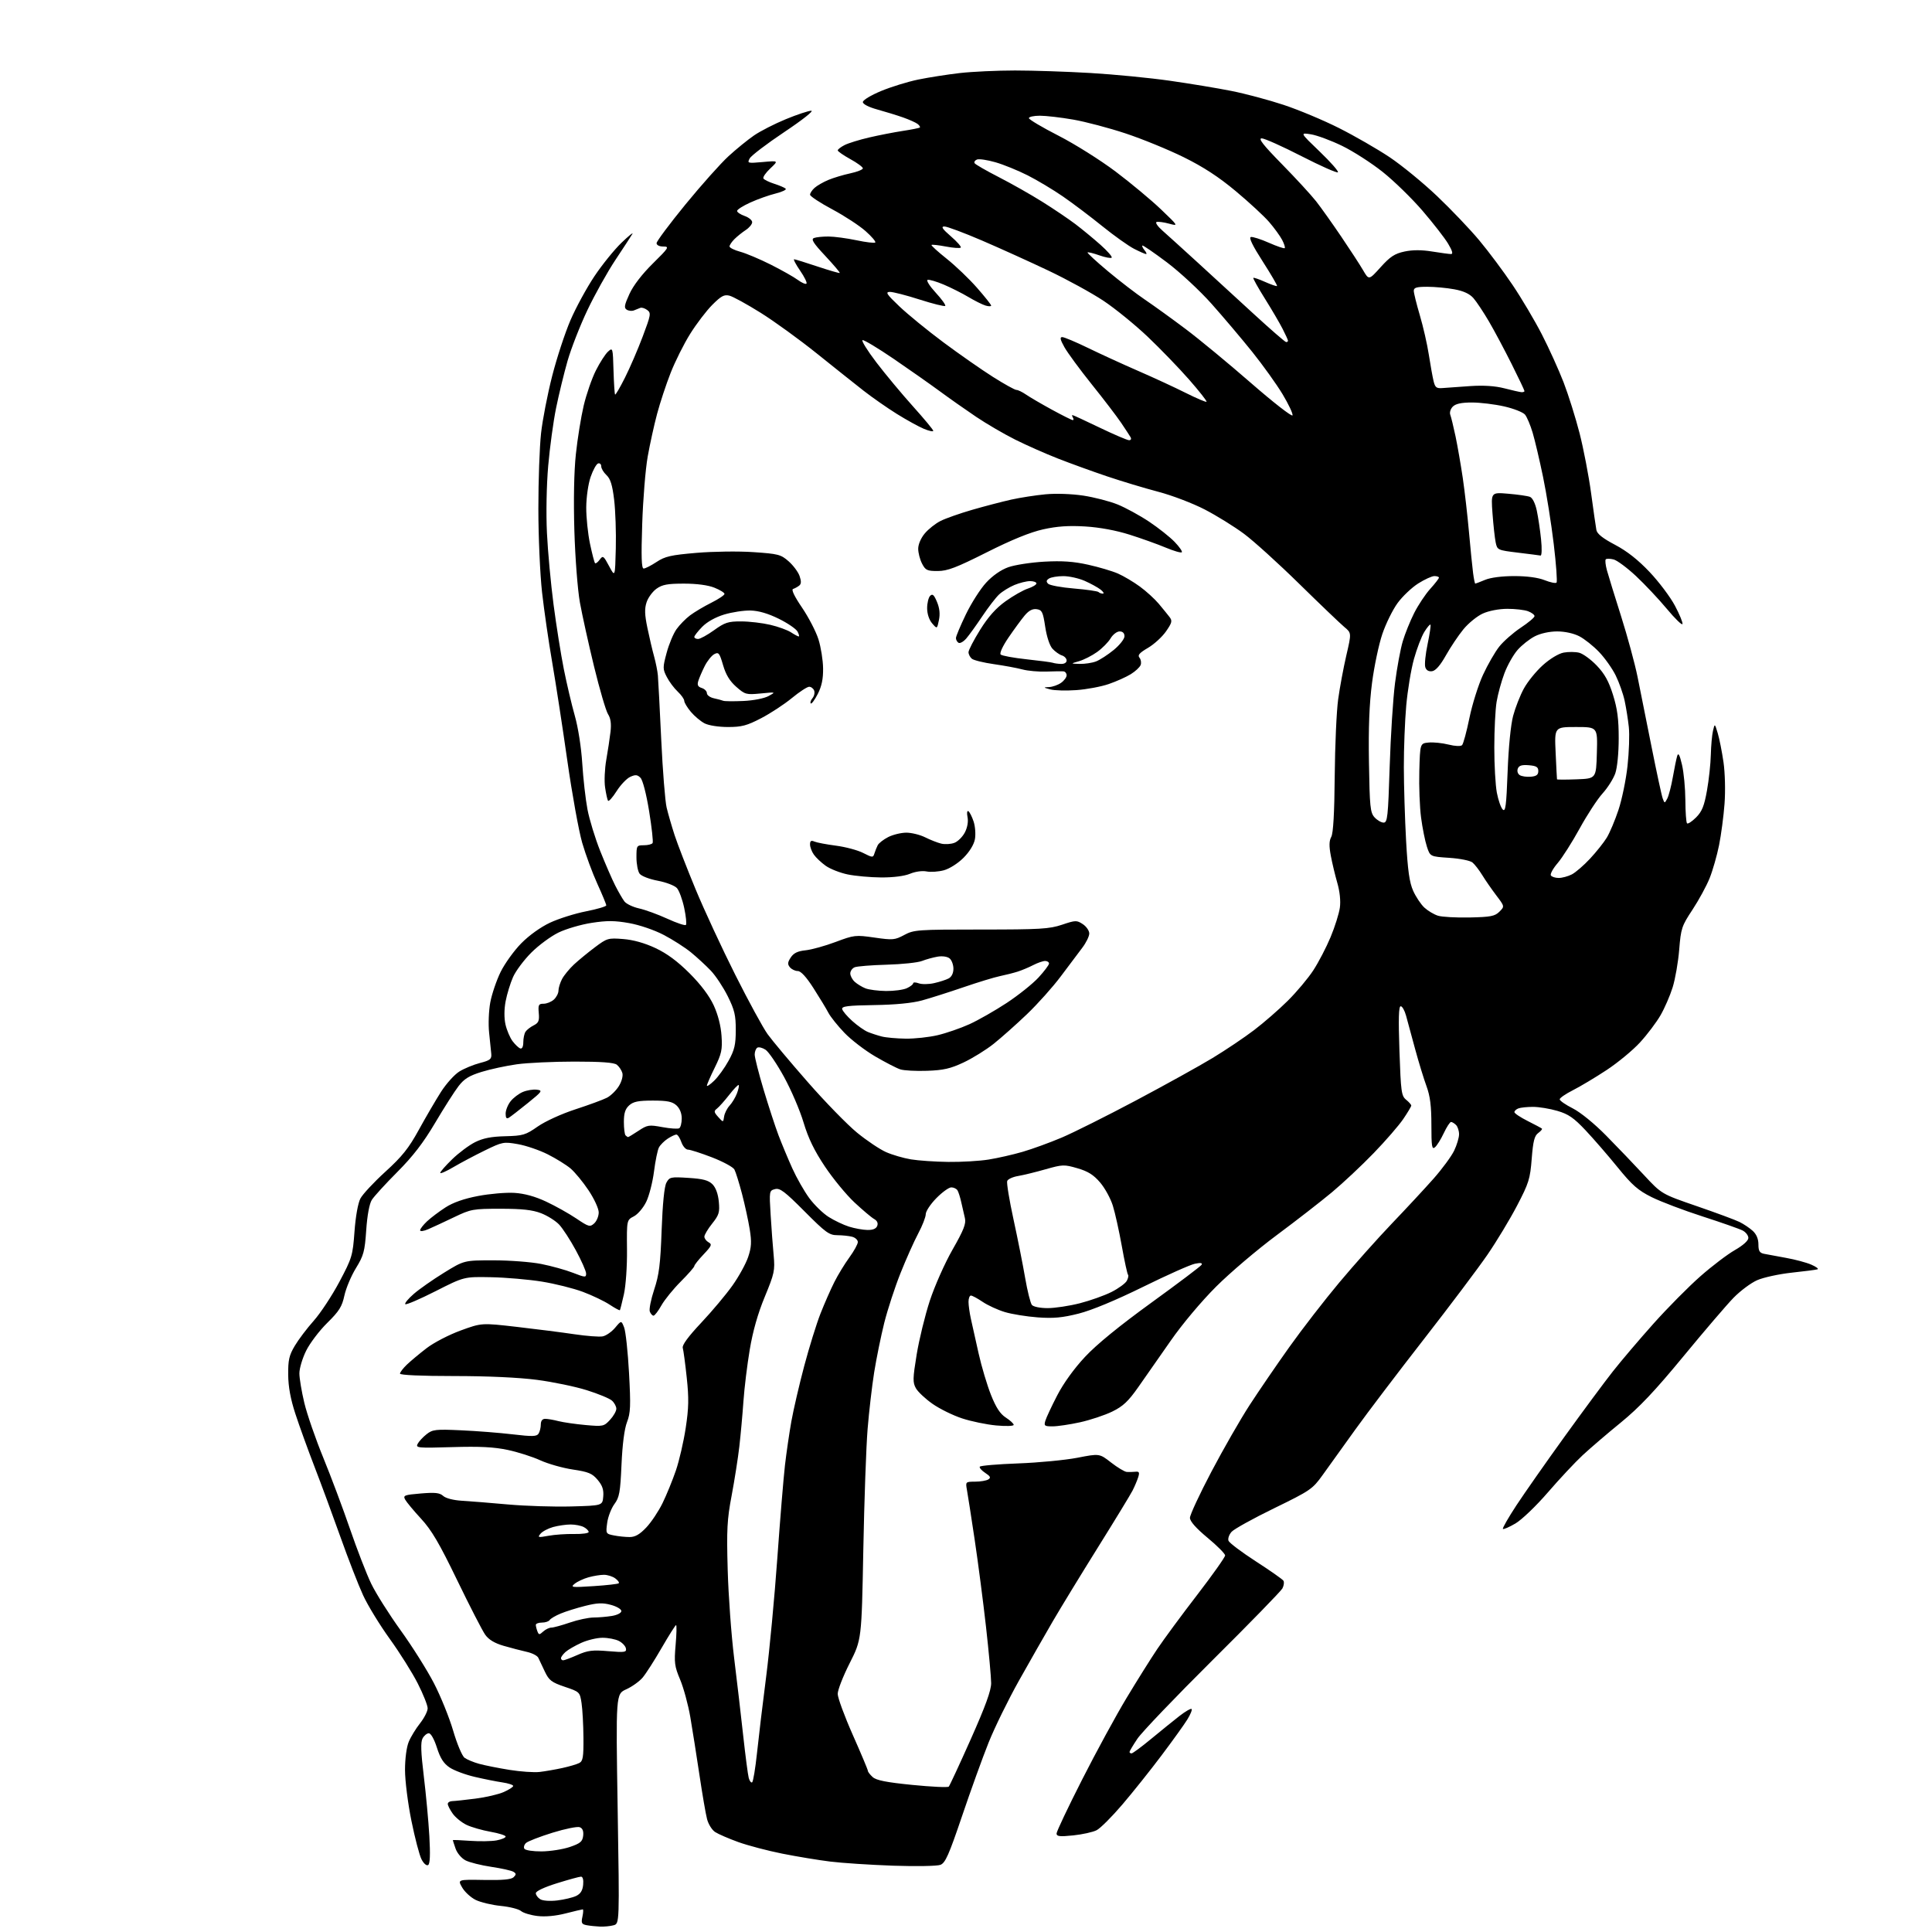 <?xml version="1.0" encoding="UTF-8" standalone="no"?>
<svg 
  version="1.1" 
  xmlns="http://www.w3.org/2000/svg" 
  xmlns:xlink="http://www.w3.org/1999/xlink" 
  xmlns:svg="http://www.w3.org/2000/svg"
  xmlns:rdf="http://www.w3.org/1999/02/22-rdf-syntax-ns#"
  xmlns:cc="http://creativecommons.org/ns#"
  xmlns:dc="http://purl.org/dc/elements/1.1/"
  viewBox="0 0 768 768"
  width="768"
  height="768"
>
<style>svg {background-color: white; }</style>"
<path stroke="none" fill="black" fill-rule="evenodd" d="M238.50,765.85C236.85,765.78 234.46,765.53 233.19,765.29C231.21,764.91 230.97,764.43 231.52,761.92C231.87,760.32 231.93,759.00 231.66,759.00C231.39,759.00 228.33,759.73 224.86,760.61C220.90,761.63 216.74,762.01 213.65,761.64C210.94,761.32 208.00,760.43 207.11,759.66C206.23,758.90 202.61,757.98 199.07,757.63C195.53,757.28 191.05,756.21 189.10,755.25C187.15,754.29 184.73,752.07 183.72,750.31C181.89,747.13 181.89,747.13 192.38,747.31C199.83,747.45 203.25,747.13 204.18,746.21C205.25,745.15 205.24,744.76 204.09,744.06C203.33,743.59 199.37,742.70 195.30,742.10C191.23,741.49 186.62,740.34 185.06,739.53C183.47,738.71 181.73,736.66 181.11,734.88C180.50,733.13 180.00,731.60 180.00,731.48C180.00,731.36 183.11,731.49 186.91,731.76C190.71,732.03 195.44,731.95 197.41,731.58C199.38,731.21 201.00,730.53 201.00,730.06C201.00,729.60 198.30,728.74 195.01,728.16C191.72,727.58 187.43,726.35 185.49,725.43C183.55,724.51 181.07,722.50 179.98,720.97C178.89,719.44 178.00,717.70 178.00,717.10C178.00,716.49 178.79,715.99 179.75,715.97C180.71,715.95 184.88,715.51 189.00,714.98C193.12,714.46 198.19,713.28 200.25,712.36C202.31,711.45 204.00,710.35 204.00,709.94C204.00,709.52 202.09,708.89 199.75,708.54C197.41,708.20 192.45,707.21 188.73,706.34C185.01,705.48 180.51,703.80 178.73,702.61C176.34,701.00 175.03,698.95 173.68,694.72C172.61,691.36 171.28,689.00 170.47,689.00C169.70,689.00 168.58,689.92 167.98,691.04C167.17,692.55 167.30,696.45 168.46,706.01C169.33,713.12 170.32,723.83 170.67,729.82C171.09,737.29 170.94,740.92 170.19,741.38C169.56,741.77 168.44,740.81 167.57,739.13C166.73,737.52 164.92,730.59 163.53,723.72C162.13,716.83 161.00,707.82 161.00,703.59C161.00,699.08 161.61,694.47 162.49,692.38C163.30,690.42 165.33,687.11 166.99,685.02C168.64,682.92 170.00,680.25 170.00,679.08C170.00,677.91 168.24,673.48 166.08,669.23C163.93,664.98 158.92,657.00 154.95,651.50C150.98,646.00 146.20,638.19 144.34,634.14C142.47,630.09 138.45,619.74 135.39,611.14C132.33,602.54 127.66,589.88 125.00,583.00C122.35,576.12 118.93,566.67 117.41,562.00C115.50,556.17 114.61,551.30 114.56,546.50C114.51,540.63 114.93,538.77 117.17,535.00C118.64,532.52 122.04,528.02 124.73,525.00C127.42,521.98 132.00,515.02 134.91,509.55C139.95,500.05 140.22,499.14 140.92,489.55C141.35,483.62 142.31,478.25 143.26,476.44C144.14,474.75 148.60,469.96 153.18,465.79C159.88,459.69 162.48,456.43 166.50,449.10C169.25,444.09 173.21,437.32 175.29,434.05C177.38,430.78 180.67,427.13 182.60,425.94C184.54,424.74 188.23,423.22 190.81,422.55C194.87,421.50 195.47,421.01 195.29,418.92C195.18,417.59 194.79,413.80 194.43,410.50C194.07,407.20 194.28,401.80 194.89,398.50C195.50,395.20 197.35,389.75 198.99,386.39C200.64,383.04 204.33,377.91 207.19,375.00C210.30,371.83 214.91,368.53 218.65,366.78C222.09,365.17 228.53,363.14 232.95,362.27C237.38,361.40 241.00,360.33 241.00,359.90C241.00,359.46 239.41,355.62 237.47,351.36C235.52,347.09 232.81,339.76 231.44,335.05C230.08,330.35 227.41,315.64 225.52,302.36C223.63,289.09 220.93,271.54 219.52,263.36C218.10,255.19 216.29,242.65 215.48,235.50C214.68,228.35 214.01,213.37 214.01,202.21C214.00,191.05 214.49,177.55 215.08,172.21C215.67,166.87 217.66,156.63 219.50,149.46C221.33,142.28 224.61,132.31 226.77,127.29C228.93,122.28 233.21,114.42 236.27,109.84C239.34,105.25 244.19,99.25 247.05,96.50C249.92,93.75 251.86,92.17 251.38,93.00C250.90,93.83 247.87,98.45 244.66,103.29C241.45,108.12 236.43,117.12 233.50,123.29C230.57,129.45 227.02,138.55 225.60,143.50C224.19,148.45 222.14,156.85 221.06,162.16C219.97,167.48 218.56,177.83 217.92,185.16C217.25,192.90 217.04,204.11 217.42,211.87C217.77,219.22 218.96,232.05 220.05,240.37C221.14,248.69 222.98,260.23 224.13,266.00C225.28,271.77 227.24,280.10 228.49,284.50C229.82,289.16 231.06,297.10 231.46,303.50C231.84,309.55 232.77,317.77 233.53,321.76C234.29,325.75 236.56,333.18 238.58,338.26C240.61,343.34 243.29,349.52 244.55,352.00C245.81,354.48 247.45,357.31 248.20,358.31C248.94,359.30 251.57,360.56 254.03,361.11C256.49,361.65 261.54,363.50 265.26,365.20C268.98,366.91 272.31,368.02 272.65,367.68C273.00,367.33 272.70,364.30 271.99,360.95C271.28,357.59 269.97,354.03 269.10,353.04C268.21,352.04 264.83,350.74 261.50,350.11C258.13,349.48 254.95,348.25 254.25,347.30C253.56,346.38 253.00,343.45 253.00,340.81C253.00,336.15 253.09,336.00 255.94,336.00C257.56,336.00 259.12,335.61 259.42,335.13C259.72,334.65 259.09,328.95 258.04,322.47C256.91,315.53 255.49,310.06 254.59,309.17C253.36,307.93 252.59,307.87 250.53,308.81C249.12,309.45 246.67,312.02 245.08,314.54C243.49,317.05 241.96,318.74 241.69,318.30C241.42,317.86 240.89,315.48 240.53,313.00C240.16,310.52 240.38,305.57 241.01,302.00C241.64,298.43 242.40,293.42 242.69,290.89C243.06,287.69 242.76,285.54 241.70,283.89C240.86,282.57 238.37,274.07 236.16,265.00C233.95,255.93 231.42,244.45 230.52,239.50C229.62,234.48 228.65,221.87 228.32,211.00C227.96,198.79 228.18,187.39 228.92,180.50C229.56,174.45 230.96,165.79 232.02,161.27C233.09,156.74 235.27,150.44 236.87,147.27C238.47,144.09 240.64,140.72 241.70,139.77C243.58,138.07 243.62,138.24 243.88,147.26C244.03,152.33 244.31,156.65 244.51,156.84C244.71,157.04 246.47,154.04 248.41,150.17C250.36,146.31 253.54,138.95 255.47,133.82C258.74,125.16 258.87,124.41 257.27,123.23C256.33,122.53 255.09,122.15 254.53,122.38C253.96,122.62 252.82,123.07 252.00,123.39C251.18,123.72 249.88,123.58 249.12,123.10C248.00,122.38 248.19,121.27 250.21,116.86C251.74,113.50 255.23,108.97 259.51,104.75C265.88,98.47 266.17,98.00 263.68,98.00C262.10,98.00 261.00,97.45 261.00,96.66C261.00,95.92 266.17,88.99 272.49,81.26C278.82,73.53 286.52,64.90 289.61,62.08C292.70,59.25 297.26,55.54 299.74,53.84C302.22,52.13 307.91,49.22 312.38,47.38C316.84,45.54 321.40,44.03 322.49,44.02C323.63,44.01 318.99,47.67 311.79,52.48C304.80,57.15 298.61,61.87 298.02,62.97C296.98,64.90 297.17,64.95 303.22,64.41C309.50,63.84 309.50,63.84 306.21,66.95C304.39,68.65 303.16,70.46 303.47,70.95C303.78,71.45 305.71,72.39 307.76,73.05C309.82,73.70 311.87,74.58 312.31,74.99C312.76,75.40 310.96,76.27 308.31,76.93C305.67,77.58 301.14,79.19 298.25,80.51C295.36,81.82 293.00,83.32 293.00,83.85C293.00,84.37 294.35,85.27 296.00,85.85C297.65,86.43 299.00,87.54 299.00,88.33C299.00,89.12 297.84,90.53 296.43,91.45C295.02,92.38 293.00,94.00 291.93,95.07C290.87,96.13 290.00,97.43 290.00,97.96C290.00,98.49 291.90,99.43 294.21,100.06C296.53,100.68 302.01,102.99 306.39,105.19C310.77,107.40 315.61,110.13 317.16,111.28C318.71,112.42 320.25,113.08 320.58,112.75C320.92,112.41 319.78,110.08 318.05,107.57C316.32,105.06 315.26,103.03 315.70,103.06C316.14,103.09 320.32,104.39 325.00,105.95C329.68,107.51 333.64,108.66 333.81,108.50C333.98,108.34 331.39,105.29 328.05,101.71C323.29,96.63 322.32,95.09 323.57,94.61C324.45,94.27 327.04,94.01 329.33,94.02C331.62,94.03 336.62,94.70 340.43,95.50C344.24,96.31 347.62,96.71 347.93,96.39C348.24,96.06 346.52,94.03 344.09,91.88C341.67,89.72 335.71,85.82 330.85,83.22C325.99,80.63 322.02,78.01 322.01,77.40C322.00,76.80 322.80,75.58 323.79,74.69C324.77,73.80 327.24,72.38 329.27,71.53C331.31,70.68 335.23,69.50 337.99,68.91C340.74,68.32 343.00,67.42 343.00,66.92C343.00,66.41 340.76,64.76 338.01,63.25C335.27,61.74 333.02,60.17 333.01,59.78C333.01,59.38 334.24,58.43 335.75,57.66C337.26,56.90 341.65,55.54 345.50,54.65C349.35,53.75 355.37,52.58 358.88,52.04C362.39,51.51 365.44,50.89 365.66,50.68C365.87,50.46 365.47,49.83 364.77,49.28C364.07,48.73 361.48,47.57 359.00,46.69C356.52,45.82 351.91,44.40 348.75,43.53C345.30,42.58 343.00,41.39 343.00,40.57C343.00,39.80 346.21,37.85 350.25,36.18C354.24,34.52 360.89,32.47 365.04,31.62C369.19,30.77 376.61,29.61 381.54,29.04C386.47,28.48 396.35,28.02 403.50,28.02C410.65,28.02 424.15,28.47 433.50,29.02C442.85,29.57 457.02,30.95 465.00,32.09C472.98,33.23 484.00,35.05 489.50,36.15C495.00,37.24 504.34,39.73 510.26,41.69C516.19,43.65 526.09,47.79 532.26,50.90C538.44,54.01 547.48,59.21 552.35,62.46C557.21,65.71 565.72,72.68 571.25,77.94C576.79,83.20 584.33,91.11 588.02,95.53C591.71,99.94 597.67,107.92 601.26,113.26C604.86,118.60 610.10,127.45 612.92,132.94C615.74,138.43 619.62,147.00 621.55,151.98C623.47,156.97 626.34,166.10 627.92,172.27C629.49,178.45 631.55,189.12 632.48,196.00C633.41,202.88 634.36,209.49 634.59,210.70C634.88,212.22 637.16,214.02 641.99,216.56C646.72,219.05 651.14,222.52 655.73,227.37C659.45,231.30 664.00,237.34 665.82,240.79C667.65,244.23 669.00,247.51 668.81,248.07C668.62,248.63 665.82,245.90 662.58,242.01C659.34,238.12 653.82,232.26 650.32,228.98C646.82,225.71 642.82,222.74 641.43,222.39C640.04,222.04 638.64,222.02 638.32,222.34C638.00,222.67 638.21,224.63 638.78,226.71C639.35,228.80 641.89,237.03 644.42,245.00C646.94,252.97 649.88,263.77 650.94,269.00C652.00,274.23 654.52,286.79 656.53,296.93C658.55,307.06 660.53,316.27 660.95,317.39C661.70,319.41 661.71,319.41 662.77,317.44C663.35,316.34 664.34,312.53 664.97,308.97C665.59,305.41 666.38,301.60 666.71,300.50C667.16,299.05 667.68,300.00 668.62,304.00C669.33,307.02 669.93,313.36 669.96,318.08C669.98,322.80 670.28,326.95 670.62,327.29C670.96,327.63 672.58,326.58 674.21,324.95C676.58,322.57 677.44,320.44 678.55,314.24C679.31,309.98 680.00,303.57 680.08,300.00C680.17,296.43 680.55,292.15 680.94,290.50C681.64,287.50 681.64,287.50 682.84,291.50C683.50,293.70 684.52,298.88 685.12,303.00C685.73,307.26 685.91,314.38 685.53,319.50C685.16,324.45 684.18,331.88 683.35,336.00C682.52,340.12 680.83,346.02 679.60,349.10C678.36,352.18 675.30,357.80 672.80,361.60C668.51,368.09 668.19,369.03 667.51,377.50C667.11,382.45 665.93,389.20 664.90,392.50C663.87,395.80 661.70,400.79 660.08,403.59C658.46,406.40 654.81,411.24 651.96,414.35C649.11,417.47 643.12,422.42 638.64,425.37C634.16,428.32 628.14,431.92 625.25,433.38C622.36,434.84 620.00,436.47 620.00,437.00C620.00,437.53 622.35,439.16 625.22,440.61C628.26,442.15 633.81,446.67 638.47,451.41C642.89,455.89 649.65,462.95 653.50,467.10C660.50,474.64 660.50,474.64 674.50,479.46C682.20,482.11 689.85,484.94 691.50,485.76C693.15,486.57 695.51,488.16 696.75,489.29C698.21,490.63 699.00,492.50 699.00,494.66C699.00,497.28 699.46,498.05 701.25,498.41C702.49,498.66 706.42,499.39 710.00,500.03C713.58,500.67 718.08,501.87 720.00,502.71C721.92,503.54 723.05,504.38 722.50,504.57C721.95,504.76 717.34,505.36 712.26,505.90C707.18,506.45 700.98,507.80 698.49,508.90C696.00,510.00 691.78,513.15 689.10,515.90C686.43,518.64 677.45,529.13 669.16,539.20C657.81,552.97 651.65,559.48 644.29,565.49C638.90,569.88 632.08,575.73 629.11,578.49C626.15,581.24 619.94,587.88 615.32,593.23C610.66,598.64 604.92,604.13 602.42,605.60C599.94,607.05 597.69,608.03 597.43,607.77C597.17,607.50 599.59,603.29 602.80,598.39C606.02,593.50 614.61,581.23 621.90,571.13C629.19,561.02 637.85,549.32 641.16,545.13C644.46,540.93 651.74,532.38 657.33,526.12C662.92,519.87 671.29,511.42 675.92,507.35C680.54,503.28 686.73,498.58 689.67,496.91C692.93,495.04 695.00,493.17 695.00,492.10C695.00,491.13 693.99,489.81 692.75,489.16C691.51,488.51 684.34,485.99 676.81,483.56C669.29,481.14 660.18,477.68 656.58,475.89C651.16,473.19 648.83,471.16 643.07,464.07C639.24,459.35 633.50,452.73 630.31,449.34C625.60,444.34 623.48,442.88 619.07,441.59C616.08,440.71 611.73,440.00 609.40,440.00C607.07,440.00 604.45,440.27 603.58,440.61C602.71,440.94 602.00,441.61 602.00,442.09C602.00,442.57 604.36,444.15 607.25,445.60C610.14,447.05 612.69,448.42 612.93,448.63C613.16,448.85 612.50,449.64 611.46,450.40C609.96,451.50 609.43,453.62 608.88,460.60C608.26,468.62 607.74,470.30 603.05,479.27C600.22,484.70 594.91,493.49 591.25,498.82C587.59,504.14 576.25,519.21 566.05,532.30C555.85,545.39 543.55,561.59 538.73,568.30C533.91,575.01 528.07,583.14 525.76,586.36C521.74,591.96 520.90,592.53 506.48,599.56C498.18,603.60 490.58,607.81 489.58,608.91C488.58,610.02 488.03,611.62 488.35,612.48C488.68,613.33 493.57,617.01 499.22,620.67C504.88,624.32 509.81,627.78 510.18,628.35C510.55,628.92 510.37,630.30 509.78,631.42C509.18,632.53 496.67,645.38 481.97,659.97C467.28,674.56 453.85,688.61 452.13,691.18C450.41,693.75 449.00,696.12 449.00,696.43C449.00,696.74 449.37,697.00 449.81,697.00C450.26,697.00 453.76,694.41 457.58,691.25C461.41,688.09 466.47,683.99 468.83,682.15C471.20,680.31 473.38,679.05 473.68,679.35C473.98,679.65 473.22,681.53 471.98,683.53C470.75,685.53 466.13,691.96 461.71,697.83C457.30,703.70 450.30,712.47 446.16,717.32C442.02,722.17 437.42,726.77 435.94,727.53C434.47,728.29 430.28,729.22 426.63,729.60C421.23,730.15 420.00,730.01 420.00,728.84C420.00,728.06 424.56,718.43 430.14,707.46C435.71,696.48 443.66,681.88 447.81,675.00C451.95,668.12 457.45,659.35 460.04,655.50C462.62,651.65 469.74,641.99 475.87,634.03C481.99,626.07 487.00,619.00 487.00,618.31C487.00,617.63 483.86,614.47 480.02,611.29C475.44,607.48 473.04,604.77 473.02,603.37C473.01,602.20 476.86,593.93 481.57,584.99C486.28,576.04 493.09,564.18 496.70,558.61C500.31,553.05 507.42,542.65 512.51,535.50C517.60,528.35 526.55,516.78 532.40,509.80C538.25,502.81 547.68,492.24 553.36,486.30C559.05,480.36 566.48,472.35 569.88,468.51C573.28,464.66 576.94,459.68 578.03,457.44C579.11,455.20 580.00,452.25 580.00,450.88C580.00,449.52 579.46,447.86 578.80,447.20C578.14,446.54 577.24,446.00 576.81,446.00C576.37,446.00 575.07,448.00 573.92,450.45C572.77,452.90 571.19,455.43 570.41,456.07C569.21,457.07 569.00,455.74 569.00,447.16C569.00,439.65 568.50,435.72 567.06,431.79C565.99,428.88 563.95,422.23 562.53,417.00C561.10,411.77 559.48,405.81 558.93,403.75C558.37,401.69 557.42,400.00 556.80,400.00C556.00,400.00 555.86,405.00 556.30,417.75C556.86,434.02 557.08,435.64 558.95,437.16C560.08,438.07 561.00,439.12 561.00,439.48C561.00,439.84 559.57,442.25 557.82,444.82C556.08,447.39 550.79,453.49 546.07,458.37C541.36,463.25 533.90,470.24 529.50,473.92C525.10,477.59 515.20,485.28 507.50,491.00C499.80,496.72 488.97,505.92 483.43,511.45C477.60,517.27 470.02,526.29 465.43,532.88C461.07,539.13 455.25,547.46 452.50,551.38C448.49,557.09 446.43,559.02 442.11,561.13C439.15,562.57 433.40,564.48 429.33,565.38C425.27,566.27 420.35,567.00 418.40,567.00C415.20,567.00 414.93,566.79 415.55,564.75C415.92,563.51 418.04,558.99 420.25,554.71C422.73,549.90 426.96,544.03 431.30,539.39C435.90,534.45 444.99,527.04 457.64,517.87C468.26,510.18 477.26,503.39 477.63,502.79C478.10,502.03 477.29,501.89 475.02,502.35C473.21,502.71 463.92,506.85 454.38,511.55C443.46,516.92 433.97,520.86 428.77,522.18C422.30,523.81 418.79,524.14 412.51,523.68C408.10,523.35 402.20,522.40 399.40,521.55C396.59,520.70 392.63,518.88 390.60,517.50C388.57,516.13 386.48,515.00 385.96,515.00C385.43,515.00 385.00,516.12 385.00,517.49C385.00,518.85 385.42,521.89 385.94,524.24C386.46,526.58 387.84,532.77 389.01,538.00C390.18,543.23 392.40,550.65 393.93,554.50C395.93,559.53 397.59,562.06 399.82,563.50C401.53,564.60 402.94,565.90 402.96,566.39C402.98,566.90 399.94,567.00 396.00,566.64C392.15,566.28 386.05,565.02 382.44,563.83C378.84,562.65 373.56,560.06 370.72,558.07C367.88,556.09 364.90,553.29 364.09,551.86C362.80,549.55 362.83,548.01 364.39,538.45C365.36,532.51 367.71,522.89 369.61,517.08C371.54,511.21 375.56,502.15 378.65,496.74C383.10,488.95 384.09,486.42 383.57,484.24C383.21,482.73 382.56,479.89 382.12,477.92C381.69,475.96 381.01,473.82 380.61,473.17C380.21,472.53 379.10,472.00 378.15,472.00C377.20,472.00 374.52,473.93 372.21,476.29C369.89,478.65 368.00,481.51 368.00,482.65C368.00,483.79 366.65,487.25 365.00,490.34C363.35,493.44 360.18,500.53 357.96,506.11C355.73,511.69 352.83,520.58 351.50,525.87C350.18,531.17 348.38,540.00 347.50,545.50C346.63,551.00 345.45,561.12 344.89,568.00C344.32,574.88 343.55,596.54 343.18,616.14C342.50,651.78 342.50,651.78 337.75,661.16C335.14,666.32 333.00,671.80 333.00,673.34C333.00,674.88 335.70,682.22 339.00,689.66C342.30,697.10 345.00,703.53 345.00,703.94C345.00,704.35 345.86,705.47 346.91,706.42C348.33,707.71 352.38,708.51 362.65,709.53C370.26,710.29 376.78,710.60 377.15,710.21C377.51,709.82 381.46,701.32 385.91,691.33C391.75,678.21 394.00,672.02 394.00,669.07C394.00,666.82 393.08,656.77 391.96,646.74C390.83,636.71 388.80,621.08 387.44,612.00C386.08,602.92 384.70,594.04 384.37,592.25C383.79,589.04 383.83,589.00 387.64,588.98C389.76,588.98 392.12,588.58 392.88,588.09C393.97,587.41 393.70,586.85 391.64,585.50C390.20,584.55 389.23,583.44 389.48,583.03C389.74,582.61 396.60,582.03 404.72,581.73C412.85,581.43 423.45,580.41 428.28,579.48C437.05,577.77 437.05,577.77 441.69,581.39C444.24,583.37 447.04,585.05 447.91,585.12C448.79,585.18 450.33,585.14 451.34,585.04C452.83,584.88 453.05,585.29 452.47,587.17C452.07,588.45 451.06,590.85 450.22,592.50C449.38,594.15 443.21,604.27 436.51,615.00C429.81,625.73 421.71,639.00 418.50,644.50C415.30,650.00 409.22,660.65 405.01,668.16C400.80,675.67 395.39,686.70 393.00,692.66C390.61,698.62 385.85,711.80 382.42,721.95C377.20,737.36 375.79,740.54 373.84,741.30C372.54,741.81 364.12,741.95 355.00,741.64C345.93,741.32 334.68,740.58 330.00,740.00C325.32,739.42 316.77,738.01 311.00,736.86C305.23,735.71 297.36,733.64 293.51,732.26C289.67,730.87 285.51,729.07 284.27,728.26C283.03,727.45 281.59,725.14 281.07,723.14C280.54,721.14 279.18,713.20 278.03,705.50C276.88,697.80 275.25,687.48 274.41,682.57C273.57,677.67 271.75,670.98 270.38,667.71C268.14,662.40 267.95,660.95 268.57,653.89C268.95,649.55 269.03,646.00 268.75,646.00C268.48,646.00 265.91,650.06 263.04,655.02C260.18,659.98 256.78,665.30 255.48,666.84C254.19,668.38 251.25,670.48 248.96,671.52C244.80,673.39 244.80,673.39 245.53,719.05C246.27,764.70 246.27,764.70 243.88,765.33C242.57,765.69 240.15,765.92 238.50,765.85zM221.50,755.46C224.25,755.13 227.62,754.33 229.00,753.68C230.77,752.83 231.59,751.54 231.81,749.24C232.01,747.26 231.67,746.00 230.96,746.00C230.32,746.00 226.01,747.18 221.40,748.62C216.38,750.18 213.00,751.77 213.00,752.57C213.00,753.30 213.79,754.38 214.75,754.97C215.76,755.60 218.60,755.80 221.50,755.46zM215.31,735.96C218.71,735.93 223.75,735.14 226.50,734.21C230.70,732.77 231.55,732.06 231.82,729.74C232.03,727.88 231.59,726.78 230.45,726.34C229.53,725.99 224.66,726.97 219.63,728.53C214.61,730.09 209.88,731.92 209.13,732.59C208.38,733.26 208.07,734.30 208.44,734.90C208.82,735.52 211.85,735.98 215.31,735.96zM298.98,708.51C299.40,708.25 300.27,702.97 300.93,696.77C301.58,690.57 303.21,676.95 304.56,666.50C305.90,656.05 307.89,634.90 308.99,619.50C310.09,604.10 311.46,587.45 312.03,582.50C312.60,577.55 313.75,569.67 314.58,565.00C315.42,560.33 317.72,550.42 319.69,543.00C321.66,535.58 324.57,526.21 326.15,522.19C327.73,518.17 330.20,512.55 331.64,509.69C333.07,506.84 335.77,502.41 337.62,499.87C339.48,497.32 341.00,494.56 341.00,493.73C341.00,492.91 339.99,491.96 338.75,491.63C337.51,491.30 334.87,491.02 332.87,491.01C329.62,491.00 328.24,490.00 319.82,481.54C311.92,473.60 310.03,472.18 308.08,472.69C305.79,473.29 305.76,473.46 306.34,482.90C306.66,488.18 307.20,495.43 307.54,499.00C308.10,505.03 307.84,506.22 304.02,515.47C301.26,522.13 299.28,529.10 298.04,536.47C297.02,542.54 295.89,551.77 295.53,557.00C295.17,562.23 294.43,570.33 293.90,575.00C293.36,579.67 291.98,588.45 290.84,594.50C289.03,604.02 288.82,608.00 289.27,624.00C289.55,634.17 290.70,649.92 291.82,659.00C292.94,668.08 294.57,682.02 295.44,690.00C296.32,697.98 297.30,705.51 297.63,706.74C297.96,707.97 298.57,708.77 298.98,708.51zM214.50,704.38C216.70,704.12 220.75,703.42 223.50,702.82C226.25,702.22 229.29,701.33 230.25,700.83C231.73,700.07 231.99,698.53 231.93,690.71C231.89,685.65 231.55,679.49 231.18,677.03C230.51,672.61 230.43,672.53 224.50,670.53C219.27,668.76 218.25,667.99 216.59,664.50C215.54,662.30 214.37,659.83 213.99,659.00C213.61,658.17 211.55,657.11 209.40,656.64C207.26,656.16 203.12,655.08 200.21,654.24C196.59,653.19 194.28,651.79 192.88,649.83C191.75,648.24 186.75,638.52 181.77,628.23C174.63,613.46 171.59,608.28 167.37,603.70C164.43,600.52 161.59,597.09 161.05,596.10C160.17,594.45 160.72,594.23 167.26,593.68C173.00,593.20 174.78,593.40 176.18,594.66C177.22,595.60 180.26,596.38 183.71,596.58C186.90,596.77 195.12,597.43 202.00,598.05C208.88,598.66 220.12,599.02 227.00,598.84C239.50,598.50 239.50,598.50 239.80,594.89C240.03,592.19 239.46,590.51 237.57,588.26C235.41,585.70 233.94,585.09 227.71,584.16C223.69,583.56 217.87,581.91 214.78,580.50C211.69,579.08 205.86,577.22 201.83,576.37C196.38,575.21 190.73,574.92 179.80,575.25C165.98,575.66 165.15,575.58 166.04,573.92C166.56,572.95 168.16,571.23 169.59,570.11C171.97,568.24 173.18,568.10 183.35,568.57C189.48,568.84 198.71,569.57 203.85,570.18C211.64,571.10 213.35,571.05 214.09,569.89C214.57,569.13 214.98,567.49 214.98,566.25C214.99,564.78 215.60,564.00 216.75,564.01C217.71,564.01 220.07,564.42 222.00,564.92C223.93,565.41 228.76,566.11 232.74,566.47C239.71,567.10 240.08,567.02 242.49,564.41C243.87,562.93 245.00,560.94 245.00,560.01C245.00,559.07 244.21,557.61 243.25,556.76C242.29,555.90 237.78,554.04 233.24,552.62C228.70,551.19 219.78,549.34 213.44,548.51C206.23,547.57 193.84,547.00 180.45,547.00C167.42,547.00 159.00,546.62 159.00,546.04C159.00,545.51 160.24,543.90 161.75,542.45C163.26,541.01 166.80,538.05 169.62,535.89C172.44,533.72 178.50,530.58 183.10,528.90C191.46,525.85 191.46,525.85 205.48,527.46C213.19,528.34 223.47,529.66 228.32,530.38C233.17,531.10 238.24,531.49 239.58,531.23C240.92,530.97 243.14,529.43 244.51,527.81C246.99,524.85 246.99,524.85 248.10,527.68C248.71,529.23 249.59,537.38 250.05,545.79C250.76,558.90 250.65,561.68 249.25,565.29C248.21,567.98 247.42,574.09 247.06,582.17C246.57,593.25 246.22,595.22 244.23,597.90C242.99,599.59 241.70,602.93 241.37,605.33C240.78,609.63 240.83,609.72 244.01,610.35C245.79,610.71 248.61,611.00 250.28,611.00C252.49,611.00 254.28,609.97 256.90,607.21C258.88,605.12 261.79,600.76 263.37,597.52C264.96,594.27 267.34,588.44 268.67,584.56C270.00,580.68 271.76,573.06 272.58,567.64C273.79,559.69 273.87,555.82 272.99,547.64C272.40,542.06 271.68,536.75 271.41,535.82C271.08,534.71 273.54,531.35 278.74,525.82C283.04,521.25 288.64,514.58 291.17,511.00C293.71,507.43 296.51,502.33 297.40,499.69C298.71,495.79 298.83,493.69 298.03,488.69C297.48,485.28 296.10,478.93 294.96,474.57C293.81,470.21 292.46,465.86 291.94,464.90C291.43,463.93 287.42,461.77 283.04,460.07C278.65,458.38 274.35,457.00 273.48,457.00C272.61,457.00 271.43,455.65 270.85,454.00C270.27,452.35 269.38,451.00 268.87,451.00C268.35,451.00 266.80,451.74 265.42,452.64C264.05,453.54 262.48,455.11 261.94,456.12C261.40,457.12 260.52,461.42 259.98,465.65C259.44,469.89 258.06,475.32 256.90,477.71C255.73,480.13 253.54,482.70 251.96,483.52C249.13,484.99 249.13,484.99 249.24,496.74C249.31,503.42 248.77,511.09 248.01,514.50C247.27,517.80 246.55,520.65 246.42,520.82C246.29,521.00 244.45,520.01 242.34,518.62C240.23,517.22 235.45,514.94 231.72,513.54C227.99,512.14 220.63,510.30 215.36,509.45C210.10,508.61 201.00,507.82 195.15,507.71C184.50,507.50 184.50,507.50 173.11,513.28C166.85,516.46 161.45,518.77 161.11,518.43C160.77,518.08 162.29,516.25 164.48,514.35C166.66,512.45 172.06,508.67 176.47,505.95C184.49,501.00 184.49,501.00 196.16,501.00C202.57,501.00 211.13,501.65 215.16,502.45C219.20,503.25 224.86,504.82 227.75,505.95C232.63,507.85 233.00,507.87 232.99,506.25C232.98,505.29 231.14,501.12 228.90,497.00C226.67,492.88 223.67,488.27 222.25,486.77C220.82,485.27 217.60,483.24 215.08,482.27C211.65,480.95 207.60,480.50 199.00,480.50C188.00,480.50 187.19,480.65 180.50,483.86C176.65,485.71 172.04,487.85 170.25,488.62C168.44,489.41 167.00,489.60 167.00,489.05C167.00,488.52 168.24,486.92 169.75,485.50C171.26,484.09 174.55,481.60 177.07,479.98C180.11,478.01 184.45,476.49 190.07,475.42C194.70,474.54 201.20,473.98 204.50,474.19C208.50,474.44 212.70,475.60 217.12,477.67C220.77,479.38 226.14,482.39 229.07,484.36C234.04,487.71 234.52,487.84 236.20,486.32C237.19,485.42 238.00,483.46 238.00,481.96C238.00,480.43 236.21,476.55 233.95,473.16C231.72,469.82 228.50,465.92 226.80,464.48C225.10,463.05 221.02,460.52 217.74,458.87C214.47,457.22 209.13,455.39 205.89,454.82C200.19,453.82 199.74,453.91 192.74,457.32C188.76,459.26 183.14,462.24 180.25,463.94C177.36,465.65 175.00,466.68 175.00,466.23C175.00,465.79 177.14,463.35 179.75,460.82C182.36,458.28 186.46,455.23 188.85,454.03C192.02,452.45 195.28,451.80 200.85,451.67C207.89,451.49 208.92,451.19 213.77,447.80C216.78,445.71 223.22,442.77 228.75,440.97C234.09,439.23 239.73,437.16 241.28,436.36C242.82,435.56 244.96,433.46 246.03,431.70C247.16,429.86 247.73,427.66 247.39,426.50C247.06,425.40 246.08,423.94 245.21,423.25C244.09,422.37 239.06,422.00 228.38,422.00C220.00,422.00 209.68,422.48 205.45,423.07C201.22,423.66 194.92,425.02 191.45,426.09C186.52,427.61 184.51,428.85 182.27,431.77C180.69,433.82 176.49,440.40 172.95,446.39C168.27,454.29 164.15,459.65 157.93,465.89C153.21,470.63 148.65,475.62 147.79,477.00C146.83,478.54 145.98,483.14 145.58,489.00C145.00,497.48 144.56,499.10 141.48,504.12C139.58,507.22 137.53,512.12 136.90,515.01C135.96,519.40 134.83,521.20 130.08,525.88C126.94,528.97 123.17,533.95 121.69,536.95C120.21,539.94 119.00,543.99 119.01,545.95C119.01,547.90 119.90,553.19 120.98,557.70C122.06,562.21 125.46,572.03 128.53,579.52C131.60,587.01 136.37,599.75 139.14,607.82C141.91,615.89 145.69,625.65 147.54,629.50C149.39,633.35 154.67,641.72 159.28,648.11C163.88,654.49 169.83,663.94 172.50,669.11C175.17,674.27 178.61,682.77 180.14,687.98C181.68,693.25 183.70,698.04 184.68,698.75C185.65,699.46 188.25,700.54 190.47,701.15C192.69,701.76 198.10,702.84 202.50,703.55C206.90,704.26 212.30,704.63 214.50,704.38zM223.87,660.00C224.35,660.00 226.91,659.04 229.56,657.87C233.64,656.07 235.52,655.83 241.76,656.36C248.39,656.92 249.11,656.81 248.81,655.27C248.63,654.32 247.36,652.98 245.99,652.29C244.62,651.60 241.70,651.03 239.50,651.04C237.30,651.04 233.48,651.96 231.02,653.08C228.55,654.20 225.74,655.83 224.77,656.71C223.80,657.59 223.00,658.69 223.00,659.15C223.00,659.62 223.39,660.00 223.87,660.00zM215.95,648.54C216.89,647.69 218.34,647.00 219.17,647.00C220.01,647.00 223.30,646.10 226.50,645.00C229.70,643.90 233.93,643.00 235.91,642.99C237.88,642.98 241.19,642.70 243.25,642.36C245.39,642.00 247.00,641.17 247.00,640.41C247.00,639.68 245.13,638.57 242.84,637.96C239.54,637.07 237.43,637.15 232.58,638.37C229.22,639.21 224.83,640.59 222.81,641.44C220.79,642.28 218.85,643.43 218.51,643.98C218.16,644.54 216.78,645.00 215.44,645.00C214.10,645.00 213.00,645.41 213.00,645.92C213.00,646.42 213.28,647.57 213.62,648.46C214.19,649.93 214.41,649.94 215.95,648.54zM235.97,630.51C241.18,630.17 245.68,629.66 245.97,629.37C246.26,629.07 245.62,628.20 244.56,627.42C243.49,626.64 241.47,626.00 240.06,626.01C238.65,626.01 235.90,626.45 233.95,627.00C232.00,627.54 229.53,628.69 228.45,629.56C226.65,631.01 227.24,631.08 235.97,630.51zM218.00,610.50C220.47,610.04 225.09,609.72 228.25,609.79C231.41,609.85 234.00,609.49 234.00,608.99C234.00,608.48 233.13,607.60 232.07,607.04C231.00,606.47 228.64,606.00 226.82,606.01C224.99,606.01 221.86,606.47 219.86,607.02C217.86,607.58 215.61,608.77 214.86,609.68C213.62,611.18 213.89,611.25 218.00,610.50zM259.78,523.00C259.32,523.00 258.66,522.27 258.31,521.37C257.97,520.48 258.75,516.54 260.05,512.62C262.00,506.76 262.52,502.59 263.01,489.00C263.40,478.43 264.08,471.65 264.91,470.13C266.13,467.88 266.61,467.78 273.68,468.23C279.47,468.60 281.62,469.17 283.22,470.77C284.53,472.09 285.44,474.59 285.74,477.67C286.14,481.93 285.83,482.96 283.10,486.39C281.39,488.53 280.00,490.87 280.00,491.59C280.00,492.31 280.75,493.32 281.67,493.84C283.13,494.65 282.89,495.25 279.68,498.64C277.67,500.76 276.01,502.85 276.01,503.27C276.00,503.70 273.58,506.47 270.62,509.43C267.66,512.39 264.20,516.65 262.93,518.90C261.67,521.16 260.25,523.00 259.78,523.00zM416.46,520.00C419.33,520.00 425.08,519.13 429.24,518.07C433.40,517.00 439.09,514.98 441.87,513.57C444.65,512.16 447.38,510.16 447.93,509.13C448.48,508.10 448.70,507.03 448.41,506.74C448.12,506.46 447.01,501.33 445.94,495.36C444.87,489.39 443.27,482.15 442.37,479.28C441.48,476.41 439.20,472.25 437.30,470.04C434.71,467.01 432.48,465.61 428.30,464.40C423.02,462.86 422.39,462.89 415.62,464.81C411.71,465.93 406.79,467.13 404.70,467.48C402.61,467.83 400.66,468.72 400.38,469.46C400.09,470.20 401.21,477.04 402.87,484.66C404.53,492.27 406.62,502.77 407.51,507.98C408.41,513.20 409.62,518.04 410.19,518.73C410.80,519.46 413.47,520.00 416.46,520.00zM344.78,488.93C346.98,488.98 348.28,488.44 348.71,487.31C349.13,486.22 348.69,485.25 347.46,484.56C346.42,483.98 342.92,481.02 339.68,478.00C336.44,474.98 331.15,468.55 327.92,463.72C323.69,457.39 321.32,452.50 319.43,446.22C318.00,441.42 314.51,433.28 311.68,428.12C308.86,422.97 305.54,418.09 304.32,417.29C303.09,416.48 301.62,416.12 301.04,416.47C300.47,416.83 300.00,418.06 300.00,419.21C300.00,420.35 301.59,426.62 303.54,433.14C305.49,439.65 308.15,447.79 309.45,451.24C310.76,454.68 313.23,460.61 314.94,464.40C316.65,468.20 319.68,473.52 321.67,476.23C323.66,478.94 327.13,482.32 329.39,483.75C331.65,485.18 335.30,486.92 337.50,487.61C339.70,488.30 342.98,488.90 344.78,488.93zM377.00,461.88C382.23,461.94 389.43,461.52 393.00,460.94C396.57,460.37 402.65,458.99 406.50,457.87C410.35,456.75 417.32,454.21 422.00,452.23C426.68,450.25 439.97,443.60 451.54,437.46C463.10,431.32 476.83,423.72 482.04,420.56C487.24,417.41 494.66,412.42 498.52,409.48C502.38,406.55 508.41,401.30 511.91,397.82C515.42,394.34 519.99,388.90 522.06,385.72C524.14,382.54 527.23,376.59 528.93,372.51C530.64,368.42 532.29,363.14 532.62,360.79C532.98,358.14 532.59,354.39 531.61,351.00C530.74,347.98 529.57,343.10 529.02,340.17C528.29,336.28 528.34,334.24 529.20,332.67C529.99,331.22 530.45,323.20 530.57,308.50C530.68,296.40 531.29,282.68 531.94,278.00C532.58,273.32 534.04,265.48 535.18,260.56C537.26,251.62 537.26,251.62 534.38,249.23C532.80,247.91 524.75,240.21 516.50,232.12C508.25,224.02 498.35,215.05 494.50,212.19C490.65,209.33 483.65,204.99 478.94,202.55C474.22,200.10 465.93,196.93 460.44,195.49C454.97,194.05 445.77,191.28 440.00,189.33C434.23,187.38 425.45,184.20 420.50,182.26C415.55,180.32 407.90,176.93 403.51,174.73C399.11,172.53 392.14,168.46 388.01,165.68C383.88,162.90 377.35,158.31 373.50,155.47C369.65,152.64 361.40,146.85 355.18,142.60C348.95,138.36 343.41,135.03 342.87,135.21C342.33,135.39 344.79,139.36 348.34,144.02C351.89,148.68 358.44,156.55 362.89,161.50C367.34,166.45 370.99,170.84 370.99,171.26C371.00,171.68 369.31,171.32 367.25,170.46C365.19,169.60 360.35,166.93 356.50,164.53C352.65,162.13 346.72,157.99 343.31,155.33C339.91,152.67 331.53,146.00 324.68,140.50C317.83,135.00 307.79,127.72 302.36,124.33C296.94,120.94 291.36,117.87 289.96,117.53C287.88,117.00 286.66,117.66 283.14,121.19C280.78,123.56 276.83,128.75 274.35,132.72C271.87,136.68 268.38,143.66 266.59,148.22C264.80,152.77 262.38,160.10 261.21,164.50C260.03,168.90 258.35,176.55 257.47,181.50C256.59,186.45 255.61,198.49 255.29,208.25C254.85,221.48 255.00,226.00 255.87,226.00C256.52,226.00 258.81,224.83 260.98,223.40C264.34,221.17 266.66,220.64 276.87,219.77C283.48,219.21 293.59,219.07 299.49,219.48C309.36,220.15 310.41,220.42 313.49,223.13C315.32,224.74 317.28,227.36 317.84,228.96C318.57,231.07 318.53,232.13 317.68,232.80C317.03,233.31 315.94,233.90 315.27,234.12C314.48,234.36 315.76,237.04 318.81,241.52C321.43,245.38 324.38,251.06 325.35,254.15C326.32,257.23 327.15,262.41 327.19,265.65C327.25,269.88 326.65,272.76 325.07,275.87C323.85,278.25 322.60,279.94 322.29,279.62C321.97,279.31 322.28,278.37 322.97,277.54C323.66,276.71 323.96,275.34 323.64,274.51C323.32,273.68 322.43,273.00 321.65,273.00C320.87,273.00 317.78,275.02 314.78,277.49C311.78,279.96 306.29,283.56 302.59,285.49C296.91,288.45 294.84,289.00 289.38,289.00C285.65,289.00 281.70,288.38 280.07,287.54C278.51,286.73 276.06,284.67 274.62,282.96C273.18,281.25 272.00,279.28 272.00,278.60C272.00,277.91 270.83,276.26 269.40,274.92C267.98,273.59 266.02,270.98 265.07,269.12C263.42,265.94 263.42,265.38 265.00,259.50C265.92,256.07 267.68,251.86 268.91,250.13C270.13,248.41 272.57,245.92 274.32,244.61C276.07,243.30 279.86,241.04 282.75,239.60C285.64,238.15 288.00,236.57 288.00,236.09C288.00,235.61 286.19,234.49 283.98,233.61C281.45,232.60 276.97,232.00 271.88,232.00C265.39,232.00 263.25,232.39 260.98,234.02C259.42,235.13 257.64,237.55 257.03,239.40C256.18,241.98 256.26,244.36 257.36,249.63C258.14,253.41 259.34,258.52 260.03,261.00C260.71,263.48 261.38,266.85 261.52,268.50C261.67,270.15 262.27,281.62 262.85,294.00C263.43,306.38 264.40,318.52 264.99,321.00C265.58,323.48 267.01,328.43 268.17,332.00C269.34,335.57 273.09,345.25 276.51,353.50C279.93,361.75 287.03,377.05 292.28,387.50C297.53,397.95 303.32,408.59 305.16,411.13C307.00,413.68 314.17,422.24 321.10,430.14C328.02,438.05 336.84,447.10 340.69,450.25C344.54,453.40 349.73,456.88 352.22,457.98C354.71,459.08 359.16,460.38 362.12,460.87C365.08,461.36 371.77,461.82 377.00,461.88zM249.69,452.00C249.88,452.00 251.74,450.87 253.82,449.50C257.36,447.16 257.98,447.06 263.31,448.05C266.45,448.63 269.47,448.83 270.01,448.49C270.55,448.16 271.00,446.40 271.00,444.60C271.00,442.53 270.22,440.61 268.90,439.40C267.23,437.90 265.27,437.50 259.50,437.50C253.73,437.50 251.77,437.90 250.10,439.40C248.54,440.82 248.00,442.50 248.00,445.99C248.00,448.56 248.30,450.97 248.67,451.33C249.03,451.70 249.49,452.00 249.69,452.00zM287.84,443.87C288.02,442.57 289.01,440.60 290.02,439.50C291.04,438.40 292.36,436.20 292.96,434.61C293.56,433.02 293.87,431.54 293.65,431.32C293.42,431.09 291.73,432.84 289.89,435.20C288.04,437.57 285.85,440.02 285.03,440.66C283.71,441.68 283.77,442.09 285.51,444.03C287.50,446.23 287.50,446.23 287.84,443.87zM202.30,444.30C201.37,444.87 201.00,444.41 201.00,442.68C201.00,441.36 201.88,439.14 202.97,437.77C204.05,436.40 206.25,434.73 207.86,434.06C209.47,433.39 211.95,432.99 213.38,433.17C215.82,433.48 215.59,433.81 209.79,438.50C206.39,441.25 203.02,443.86 202.30,444.30zM283.88,429.61C285.47,428.10 288.05,424.52 289.61,421.68C291.98,417.38 292.47,415.30 292.48,409.49C292.50,403.57 291.99,401.45 289.28,395.99C287.50,392.42 284.47,387.84 282.53,385.82C280.59,383.79 277.05,380.53 274.66,378.57C272.27,376.62 267.39,373.49 263.81,371.63C260.11,369.69 254.21,367.68 250.10,366.95C244.39,365.93 241.28,365.91 235.19,366.85C230.96,367.50 225.03,369.24 222.00,370.71C218.97,372.18 214.12,375.76 211.20,378.68C208.29,381.59 205.02,385.96 203.94,388.40C202.86,390.84 201.54,395.16 201.00,397.99C200.39,401.21 200.37,404.69 200.94,407.25C201.45,409.50 202.71,412.47 203.74,413.86C204.78,415.24 206.16,416.55 206.81,416.77C207.54,417.01 208.01,416.07 208.02,414.33C208.02,412.77 208.41,410.90 208.88,410.16C209.35,409.42 210.80,408.28 212.11,407.62C214.10,406.62 214.44,405.79 214.17,402.71C213.88,399.43 214.11,399.00 216.09,399.00C217.33,399.00 219.17,398.26 220.17,397.35C221.18,396.43 222.00,394.84 222.00,393.80C222.00,392.75 222.64,390.69 223.41,389.20C224.19,387.72 226.33,385.11 228.16,383.40C230.00,381.70 233.75,378.61 236.50,376.55C241.29,372.95 241.76,372.81 247.70,373.28C251.73,373.59 256.21,374.85 260.54,376.87C265.13,379.02 269.33,382.13 274.11,386.90C278.60,391.39 281.97,395.87 283.72,399.66C285.42,403.36 286.56,407.81 286.82,411.79C287.19,417.28 286.84,418.87 284.12,424.41C282.40,427.89 281.00,431.11 281.00,431.56C281.00,432.01 282.30,431.13 283.88,429.61zM368.55,425.66C364.12,425.82 359.32,425.56 357.88,425.09C356.44,424.63 351.96,422.31 347.91,419.95C343.86,417.58 338.36,413.37 335.68,410.57C333.00,407.78 330.13,404.19 329.30,402.60C328.47,401.00 325.81,396.61 323.40,392.85C320.53,388.36 318.36,386.00 317.13,386.00C316.09,386.00 314.69,385.33 314.00,384.51C313.01,383.30 313.07,382.54 314.34,380.61C315.48,378.86 317.07,378.09 320.20,377.76C322.57,377.52 327.95,376.03 332.16,374.45C339.54,371.68 340.11,371.62 347.62,372.70C354.90,373.75 355.70,373.68 359.46,371.66C363.31,369.60 364.75,369.50 390.00,369.50C413.44,369.50 417.16,369.28 422.18,367.59C427.54,365.79 428.01,365.77 430.43,367.36C431.84,368.29 433.00,369.96 433.00,371.08C433.00,372.20 431.73,374.78 430.18,376.81C428.64,378.84 424.80,383.93 421.67,388.13C418.53,392.33 412.47,399.11 408.19,403.20C403.91,407.29 397.95,412.58 394.95,414.97C391.95,417.35 386.60,420.67 383.05,422.34C377.83,424.80 375.05,425.43 368.55,425.66zM360.00,412.88C363.57,412.93 369.31,412.31 372.74,411.50C376.18,410.69 381.85,408.73 385.36,407.14C388.86,405.55 395.53,401.74 400.19,398.68C404.84,395.61 410.53,391.07 412.82,388.58C415.12,386.08 417.00,383.58 417.00,383.02C417.00,382.46 416.30,382.00 415.45,382.00C414.60,382.00 412.49,382.73 410.76,383.62C409.03,384.52 406.24,385.69 404.56,386.23C402.88,386.76 399.70,387.57 397.50,388.02C395.30,388.47 388.77,390.46 383.00,392.44C377.23,394.42 369.80,396.78 366.50,397.69C362.62,398.75 355.92,399.41 347.50,399.53C337.04,399.69 334.55,400.00 334.78,401.12C334.93,401.88 336.73,404.01 338.78,405.85C340.82,407.69 343.62,409.66 345.00,410.23C346.38,410.79 348.85,411.60 350.50,412.02C352.15,412.45 356.43,412.83 360.00,412.88zM352.20,393.94C355.34,393.97 359.05,393.48 360.45,392.84C361.85,392.20 363.00,391.32 363.00,390.87C363.00,390.43 363.99,390.43 365.20,390.88C366.42,391.33 369.18,391.30 371.33,390.81C373.49,390.33 376.10,389.48 377.13,388.93C378.28,388.31 379.00,386.84 379.00,385.09C379.00,383.52 378.32,381.68 377.49,380.99C376.61,380.26 374.64,379.96 372.74,380.28C370.96,380.58 368.15,381.35 366.50,382.00C364.85,382.65 358.55,383.31 352.50,383.48C346.45,383.65 340.71,384.11 339.75,384.50C338.79,384.89 338.00,386.00 338.00,386.95C338.00,387.91 338.80,389.41 339.77,390.29C340.74,391.17 342.66,392.34 344.02,392.88C345.38,393.43 349.07,393.90 352.20,393.94zM584.22,364.71C592.59,364.53 594.24,364.21 596.04,362.41C598.13,360.32 598.13,360.32 594.78,355.91C592.94,353.48 590.43,349.86 589.21,347.86C587.98,345.86 586.24,343.61 585.34,342.86C584.43,342.10 580.34,341.28 576.10,341.00C568.50,340.50 568.50,340.50 567.20,336.51C566.48,334.31 565.44,329.13 564.90,325.01C564.35,320.88 564.03,312.55 564.20,306.50C564.50,295.50 564.50,295.50 567.92,295.17C569.80,294.99 573.35,295.36 575.82,295.98C578.47,296.64 580.66,296.74 581.20,296.20C581.69,295.71 583.00,290.87 584.11,285.45C585.22,280.04 587.65,272.29 589.52,268.25C591.39,264.20 594.30,259.15 595.98,257.03C597.66,254.91 601.50,251.54 604.51,249.53C607.53,247.53 610.00,245.46 610.00,244.92C610.00,244.39 608.85,243.51 607.43,242.98C606.02,242.44 602.31,242.01 599.18,242.02C595.83,242.03 591.83,242.80 589.42,243.90C587.17,244.92 583.72,247.73 581.74,250.14C579.76,252.55 576.63,257.22 574.78,260.51C572.56,264.47 570.70,266.60 569.30,266.81C567.91,267.01 566.96,266.45 566.57,265.21C566.23,264.16 566.65,260.02 567.50,256.00C568.34,251.99 568.85,248.52 568.63,248.30C568.41,248.08 567.31,249.38 566.19,251.20C565.06,253.01 563.21,257.88 562.06,262.00C560.91,266.13 559.54,274.45 559.00,280.50C558.46,286.55 558.03,297.57 558.05,305.00C558.06,312.43 558.47,325.54 558.94,334.14C559.61,346.14 560.27,350.80 561.77,354.14C562.85,356.54 564.86,359.54 566.23,360.80C567.61,362.07 570.03,363.51 571.62,364.01C573.20,364.51 578.88,364.82 584.22,364.71zM350.32,348.80C346.02,348.77 340.01,348.23 336.97,347.60C333.93,346.97 330.00,345.42 328.24,344.17C326.48,342.92 324.35,340.91 323.52,339.72C322.68,338.53 322.00,336.71 322.00,335.67C322.00,334.26 322.44,333.97 323.75,334.54C324.71,334.95 328.58,335.68 332.34,336.17C336.11,336.66 340.96,337.96 343.11,339.06C346.83,340.95 347.07,340.97 347.59,339.28C347.90,338.30 348.48,336.82 348.90,336.00C349.31,335.18 351.19,333.71 353.07,332.75C354.96,331.79 358.21,331.00 360.29,331.00C362.37,331.00 365.75,331.84 367.79,332.86C369.83,333.88 372.71,335.01 374.18,335.36C375.65,335.71 378.00,335.57 379.38,335.04C380.77,334.52 382.64,332.65 383.55,330.90C384.56,328.95 384.97,326.60 384.61,324.81C384.28,323.16 384.43,322.15 384.94,322.46C385.44,322.77 386.38,324.63 387.03,326.58C387.67,328.53 387.90,331.70 387.54,333.62C387.14,335.76 385.38,338.62 383.00,341.00C380.78,343.22 377.42,345.35 375.19,345.95C373.03,346.53 369.94,346.74 368.32,346.41C366.61,346.07 363.83,346.46 361.75,347.33C359.53,348.26 355.12,348.82 350.32,348.80zM619.61,349.00C620.98,349.00 623.33,348.36 624.83,347.59C626.33,346.81 629.59,344.00 632.06,341.34C634.54,338.68 637.53,334.93 638.71,333.00C639.89,331.07 641.98,326.12 643.35,322.00C644.73,317.88 646.36,310.00 646.96,304.50C647.57,299.00 647.81,292.02 647.48,289.00C647.16,285.98 646.40,281.25 645.81,278.50C645.21,275.75 643.62,271.25 642.26,268.50C640.91,265.75 637.93,261.55 635.65,259.17C633.37,256.78 629.83,253.97 627.79,252.92C625.56,251.77 622.05,251.00 619.00,251.00C615.95,251.00 612.40,251.77 610.12,252.94C608.02,254.01 604.94,256.45 603.26,258.36C601.58,260.27 599.22,264.46 598.02,267.67C596.81,270.88 595.42,275.98 594.92,279.00C594.42,282.02 594.01,290.18 594.01,297.11C594.00,304.05 594.46,312.14 595.02,315.10C595.58,318.05 596.63,321.06 597.36,321.79C598.46,322.89 598.79,320.36 599.30,306.81C599.66,297.07 600.55,288.11 601.49,284.57C602.36,281.32 604.27,276.43 605.75,273.73C607.22,271.02 610.61,266.84 613.29,264.43C616.12,261.88 619.57,259.80 621.57,259.42C623.45,259.07 626.23,259.09 627.74,259.47C629.26,259.85 632.40,262.14 634.72,264.56C637.87,267.85 639.50,270.80 641.20,276.23C642.93,281.76 643.47,285.89 643.46,293.50C643.46,299.34 642.89,305.13 642.10,307.42C641.35,309.57 639.07,313.17 637.03,315.42C635.00,317.66 630.91,323.92 627.95,329.32C624.99,334.72 621.06,340.90 619.22,343.06C617.37,345.21 616.15,347.43 616.49,347.99C616.84,348.54 618.24,349.00 619.61,349.00zM550.01,327.00C551.54,327.00 551.78,324.75 552.42,304.75C552.81,292.51 553.76,277.55 554.55,271.49C555.33,265.43 556.70,258.01 557.60,254.99C558.49,251.97 560.54,246.90 562.14,243.72C563.75,240.54 566.62,236.21 568.53,234.10C570.44,231.99 572.00,229.97 572.00,229.63C572.00,229.28 571.19,229.00 570.20,229.00C569.20,229.00 566.30,230.33 563.74,231.95C561.19,233.57 557.51,237.06 555.58,239.70C553.64,242.34 550.91,247.88 549.51,252.00C548.11,256.12 546.26,264.86 545.41,271.42C544.32,279.74 543.95,289.30 544.18,303.07C544.47,320.80 544.69,323.01 546.40,324.90C547.45,326.05 549.08,327.00 550.01,327.00zM626.75,309.79C634.50,309.50 634.50,309.50 634.78,299.25C635.07,289.00 635.07,289.00 626.49,289.00C617.91,289.00 617.91,289.00 618.39,299.25C618.65,304.89 618.89,309.63 618.93,309.79C618.97,309.95 622.49,309.95 626.75,309.79zM608.50,308.76C610.75,308.57 611.50,308.00 611.50,306.50C611.50,304.91 610.73,304.44 607.74,304.19C604.97,303.96 603.82,304.31 603.35,305.54C602.98,306.48 603.31,307.59 604.10,308.11C604.87,308.61 606.85,308.90 608.50,308.76zM295.50,278.65C299.50,278.47 303.78,277.63 305.50,276.70C308.49,275.07 308.48,275.07 302.43,275.66C296.63,276.22 296.18,276.10 292.67,273.02C290.07,270.73 288.54,268.21 287.43,264.40C286.02,259.56 285.66,259.11 283.93,260.04C282.87,260.60 281.16,262.74 280.13,264.78C279.10,266.83 277.96,269.48 277.59,270.67C277.08,272.32 277.41,272.99 278.96,273.49C280.08,273.84 281.00,274.77 281.00,275.55C281.00,276.33 282.24,277.23 283.75,277.57C285.26,277.90 286.95,278.35 287.50,278.57C288.05,278.79 291.65,278.82 295.50,278.65zM427.88,274.33C423.82,274.62 419.15,274.49 417.50,274.05C414.67,273.28 414.64,273.23 417.03,273.12C418.42,273.05 420.56,272.30 421.78,271.44C423.00,270.59 424.00,269.24 424.00,268.44C424.00,267.65 423.44,266.95 422.75,266.88C422.06,266.81 418.99,266.85 415.91,266.96C412.84,267.07 408.57,266.69 406.41,266.11C404.26,265.53 399.16,264.59 395.08,264.01C390.99,263.43 387.06,262.46 386.33,261.86C385.60,261.25 385.00,260.08 385.00,259.26C385.00,258.44 387.08,254.43 389.62,250.35C392.85,245.17 395.90,241.75 399.73,239.01C402.74,236.85 406.73,234.58 408.60,233.97C410.47,233.35 412.00,232.43 412.00,231.92C412.00,231.42 410.86,231.00 409.47,231.00C408.08,231.00 405.27,231.70 403.23,232.55C401.19,233.40 398.46,235.09 397.16,236.30C395.86,237.51 392.85,241.43 390.46,245.00C388.07,248.57 385.20,252.55 384.09,253.83C382.97,255.11 381.59,255.87 381.03,255.52C380.46,255.17 380.00,254.32 380.00,253.64C380.00,252.95 381.78,248.72 383.95,244.23C386.12,239.74 389.74,234.06 392.01,231.61C394.58,228.82 397.88,226.52 400.81,225.48C403.39,224.56 409.83,223.57 415.13,223.27C422.22,222.88 426.80,223.20 432.54,224.48C436.82,225.43 442.16,227.01 444.41,228.00C446.66,228.99 450.57,231.30 453.09,233.15C455.62,234.99 459.00,238.07 460.62,240.00C462.23,241.93 464.16,244.29 464.90,245.26C466.08,246.79 465.90,247.54 463.51,250.98C462.00,253.16 458.77,256.12 456.32,257.55C452.91,259.55 452.13,260.45 452.96,261.45C453.55,262.16 453.76,263.47 453.42,264.35C453.08,265.24 451.32,266.88 449.50,268.00C447.69,269.12 443.74,270.89 440.73,271.92C437.72,272.96 431.93,274.04 427.88,274.33zM421.75,263.92C423.07,263.97 424.00,263.41 424.00,262.57C424.00,261.78 423.16,260.87 422.13,260.54C421.10,260.22 419.42,259.02 418.38,257.89C417.26,256.67 416.09,253.13 415.49,249.17C414.60,243.25 414.22,242.46 412.10,242.16C410.45,241.93 408.99,242.69 407.33,244.66C406.02,246.22 403.14,250.15 400.92,253.40C398.59,256.81 397.27,259.67 397.78,260.18C398.27,260.67 402.90,261.52 408.08,262.08C413.26,262.63 417.95,263.26 418.50,263.46C419.05,263.67 420.51,263.88 421.75,263.92zM429.18,263.91C431.21,263.96 434.12,263.52 435.65,262.94C437.18,262.36 440.36,260.30 442.72,258.37C445.07,256.44 447.00,254.00 447.00,252.93C447.00,251.69 446.31,251.00 445.06,251.00C443.99,251.00 442.38,252.24 441.48,253.75C440.59,255.26 438.18,257.70 436.13,259.17C434.08,260.64 430.85,262.28 428.95,262.83C425.50,263.82 425.50,263.82 429.18,263.91zM277.50,254.00C278.32,254.00 281.19,252.43 283.87,250.50C288.12,247.44 289.48,247.00 294.62,247.02C297.85,247.02 303.07,247.64 306.21,248.38C309.35,249.11 313.05,250.46 314.43,251.36C315.80,252.26 317.19,253.00 317.50,253.00C317.81,253.00 317.60,252.13 317.03,251.06C316.46,250.00 313.11,247.70 309.58,245.97C305.30,243.86 301.56,242.77 298.33,242.69C295.68,242.63 290.97,243.35 287.88,244.28C284.42,245.33 281.05,247.21 279.13,249.18C277.41,250.94 276.00,252.74 276.00,253.19C276.00,253.64 276.67,254.00 277.50,254.00zM373.24,246.49C372.50,250.07 372.50,250.07 370.53,247.78C369.34,246.40 368.56,244.03 368.55,241.78C368.55,239.73 369.09,237.51 369.75,236.85C370.69,235.91 371.29,236.45 372.47,239.28C373.50,241.74 373.75,244.06 373.24,246.49zM438.42,235.97C439.01,235.95 438.60,235.23 437.50,234.37C436.40,233.51 433.55,231.95 431.17,230.90C428.78,229.86 424.96,229.01 422.67,229.02C420.38,229.02 417.83,229.45 417.01,229.97C415.90,230.68 415.81,231.21 416.65,232.05C417.27,232.67 421.89,233.53 426.91,233.94C431.92,234.36 436.32,234.99 436.68,235.35C437.04,235.71 437.82,235.99 438.42,235.97zM586.44,232.00C586.61,232.00 588.37,231.32 590.35,230.50C592.52,229.59 597.09,229.00 601.95,229.00C607.01,229.00 611.45,229.60 614.02,230.63C616.26,231.52 618.38,231.96 618.74,231.60C619.10,231.24 618.60,224.32 617.63,216.22C616.66,208.12 614.75,196.10 613.37,189.50C612.00,182.90 610.15,175.03 609.25,172.00C608.35,168.97 606.98,165.74 606.21,164.81C605.43,163.88 601.71,162.41 597.95,161.56C594.18,160.70 588.41,160.00 585.12,160.00C580.93,160.00 578.66,160.49 577.51,161.63C576.61,162.54 576.16,163.98 576.51,164.88C576.85,165.77 577.79,169.63 578.60,173.46C579.40,177.29 580.69,184.72 581.47,189.96C582.24,195.21 583.35,204.90 583.94,211.50C584.53,218.10 585.26,225.41 585.57,227.75C585.87,230.09 586.27,232.00 586.44,232.00zM244.79,218.00C244.95,211.68 244.65,202.97 244.13,198.66C243.43,192.81 242.66,190.33 241.09,188.87C239.94,187.80 239.00,186.23 239.00,185.38C239.00,184.53 238.44,184.01 237.75,184.23C237.06,184.45 235.73,186.85 234.79,189.57C233.83,192.36 233.07,197.62 233.04,201.68C233.02,205.64 233.69,212.14 234.53,216.13C235.37,220.12 236.27,223.60 236.54,223.87C236.80,224.14 237.64,223.51 238.39,222.48C239.67,220.73 239.92,220.90 242.13,225.05C244.50,229.50 244.50,229.50 244.79,218.00zM372.78,226.99C368.55,227.00 367.89,226.69 366.53,224.05C365.69,222.43 365.00,219.76 365.00,218.13C365.00,216.38 366.08,213.87 367.63,212.03C369.07,210.32 371.88,208.09 373.88,207.09C375.87,206.08 381.55,204.08 386.50,202.65C391.45,201.22 398.43,199.40 402.00,198.60C405.57,197.81 411.70,196.86 415.62,196.49C419.75,196.10 426.04,196.32 430.62,197.01C434.95,197.67 441.10,199.25 444.28,200.54C447.45,201.83 453.08,204.90 456.78,207.37C460.47,209.83 465.04,213.45 466.93,215.41C468.82,217.37 470.11,219.23 469.79,219.54C469.47,219.86 466.58,219.01 463.36,217.67C460.14,216.32 453.68,214.01 449.00,212.53C443.66,210.84 437.12,209.63 431.41,209.28C424.78,208.88 420.26,209.19 414.65,210.43C409.50,211.58 402.14,214.58 392.24,219.56C380.16,225.64 376.65,226.98 372.78,226.99zM612.39,220.84C611.90,220.75 607.83,220.22 603.34,219.68C595.32,218.70 595.18,218.64 594.55,215.59C594.20,213.89 593.63,208.72 593.29,204.09C592.68,195.68 592.68,195.68 599.59,196.27C603.39,196.59 607.26,197.15 608.18,197.51C609.19,197.90 610.28,200.08 610.89,202.93C611.45,205.55 612.22,210.69 612.59,214.35C612.98,218.09 612.89,220.93 612.39,220.84zM448.81,174.99C449.58,174.99 449.82,174.49 449.39,173.75C448.99,173.06 447.29,170.47 445.62,168.00C443.95,165.53 438.72,158.68 433.99,152.79C429.27,146.90 424.39,140.26 423.14,138.04C421.45,135.02 421.22,134.00 422.26,134.00C423.02,134.00 427.66,135.95 432.57,138.34C437.48,140.73 446.45,144.84 452.50,147.47C458.55,150.10 467.03,154.02 471.35,156.19C475.67,158.35 479.40,159.94 479.62,159.71C479.85,159.48 476.73,155.51 472.69,150.90C468.64,146.28 461.23,138.61 456.22,133.85C451.20,129.09 443.31,122.67 438.67,119.58C434.03,116.50 424.21,111.11 416.84,107.61C409.47,104.11 397.56,98.71 390.37,95.62C383.18,92.53 376.44,90.01 375.40,90.03C373.97,90.05 374.60,91.01 378.00,93.95C380.47,96.09 382.23,98.10 381.91,98.42C381.59,98.75 378.93,98.56 376.00,98.00C373.07,97.44 370.50,97.16 370.29,97.37C370.08,97.58 372.79,100.04 376.30,102.84C379.82,105.64 385.24,110.82 388.35,114.37C391.46,117.91 394.00,121.11 394.00,121.47C394.00,121.84 392.99,121.83 391.75,121.46C390.51,121.08 387.48,119.57 385.00,118.09C382.52,116.61 378.10,114.38 375.18,113.14C372.25,111.90 369.35,111.05 368.74,111.25C368.12,111.46 369.57,113.75 371.95,116.33C374.34,118.92 376.04,121.29 375.74,121.60C375.43,121.90 370.86,120.77 365.58,119.08C360.30,117.38 354.97,116.02 353.74,116.03C351.85,116.06 352.45,116.97 357.57,121.84C360.92,125.02 368.79,131.45 375.07,136.12C381.36,140.80 390.19,146.96 394.69,149.81C399.20,152.67 403.41,155.00 404.04,155.00C404.67,155.00 406.39,155.83 407.85,156.84C409.31,157.85 413.93,160.55 418.12,162.84C422.32,165.13 426.05,167.00 426.43,167.00C426.81,167.00 426.84,166.55 426.50,166.00C426.16,165.45 426.08,165.00 426.32,165.00C426.57,165.00 431.43,167.24 437.13,169.99C442.83,172.73 448.09,174.98 448.81,174.99zM513.80,165.11C514.01,164.46 512.23,160.69 509.85,156.72C507.46,152.75 502.04,145.19 497.81,139.91C493.58,134.64 486.31,126.05 481.65,120.81C476.97,115.55 469.01,108.16 463.84,104.27C458.70,100.41 454.32,97.41 454.11,97.60C453.89,97.79 454.28,98.64 454.98,99.48C455.68,100.31 455.95,101.00 455.58,101.00C455.22,101.00 453.07,100.06 450.82,98.91C448.56,97.75 442.87,93.70 438.17,89.90C433.47,86.10 426.45,80.80 422.56,78.12C418.68,75.44 412.35,71.65 408.50,69.70C404.65,67.76 398.89,65.41 395.70,64.50C392.50,63.58 389.21,63.09 388.38,63.41C387.55,63.73 387.12,64.39 387.43,64.88C387.73,65.37 392.06,67.86 397.04,70.41C402.03,72.97 409.80,77.36 414.30,80.19C418.81,83.01 424.75,87.02 427.50,89.10C430.25,91.19 434.75,94.90 437.50,97.35C440.25,99.80 442.23,102.08 441.91,102.42C441.58,102.75 439.37,102.34 437.00,101.50C434.63,100.66 432.52,100.15 432.32,100.35C432.11,100.55 435.75,103.91 440.41,107.81C445.06,111.70 451.71,116.81 455.18,119.15C458.66,121.50 465.91,126.73 471.29,130.78C476.68,134.82 488.36,144.47 497.24,152.21C506.13,159.95 513.58,165.76 513.80,165.11zM604.75,155.89C605.44,155.95 606.00,155.75 606.00,155.45C606.00,155.15 603.71,150.33 600.91,144.73C598.11,139.13 594.05,131.50 591.88,127.79C589.70,124.07 586.93,119.90 585.71,118.51C584.21,116.80 581.78,115.67 578.11,115.00C575.15,114.45 570.31,114.00 567.36,114.00C563.11,114.00 562.00,114.33 562.00,115.60C562.00,116.49 563.09,120.87 564.41,125.35C565.74,129.83 567.35,136.88 567.98,141.00C568.62,145.12 569.47,149.85 569.87,151.50C570.50,154.08 571.02,154.46 573.55,154.25C575.17,154.11 580.10,153.76 584.50,153.47C589.80,153.12 594.36,153.42 598.00,154.36C601.02,155.14 604.06,155.83 604.75,155.89zM511.25,135.98C511.66,135.99 512.00,135.76 512.00,135.46C512.00,135.16 511.04,133.03 509.86,130.73C508.68,128.42 505.50,122.99 502.79,118.67C500.08,114.34 498.02,110.65 498.21,110.46C498.39,110.27 500.52,111.00 502.92,112.08C505.33,113.15 507.45,113.88 507.64,113.69C507.83,113.50 505.27,109.10 501.94,103.92C497.90,97.63 496.34,94.41 497.25,94.22C497.99,94.06 501.22,95.09 504.42,96.51C507.63,97.93 510.45,98.88 510.70,98.64C510.95,98.39 510.48,96.91 509.66,95.34C508.84,93.78 506.52,90.59 504.51,88.26C502.50,85.92 496.53,80.41 491.25,76.00C484.49,70.35 478.37,66.36 470.58,62.51C464.48,59.50 454.10,55.25 447.50,53.06C440.90,50.87 431.50,48.39 426.62,47.54C421.73,46.69 415.77,46.00 413.37,46.00C410.97,46.00 409.00,46.43 409.00,46.96C409.00,47.49 414.29,50.63 420.75,53.93C427.21,57.23 437.44,63.66 443.49,68.22C449.53,72.77 457.63,79.52 461.49,83.21C468.50,89.92 468.50,89.92 464.69,88.90C462.60,88.33 460.38,88.04 459.76,88.25C459.14,88.45 460.18,89.99 462.07,91.65C463.96,93.32 470.14,98.92 475.80,104.09C481.47,109.27 491.60,118.55 498.30,124.73C505.01,130.90 510.84,135.96 511.25,135.98zM548.83,106.20C552.63,101.99 554.40,100.83 558.30,99.99C561.54,99.30 565.10,99.30 569.30,99.98C572.71,100.53 576.09,100.99 576.81,100.99C577.70,101.00 577.33,99.69 575.66,96.89C574.32,94.63 569.74,88.75 565.50,83.81C561.26,78.88 554.13,71.92 549.65,68.36C545.17,64.79 537.90,60.12 533.50,57.98C529.10,55.84 523.53,53.78 521.11,53.39C516.73,52.70 516.73,52.70 524.61,60.26C528.95,64.42 532.20,68.13 531.84,68.49C531.48,68.86 524.96,65.97 517.37,62.08C509.77,58.18 502.65,55.00 501.55,55.00C500.05,55.00 502.12,57.64 509.58,65.25C515.11,70.89 521.22,77.53 523.16,80.00C525.10,82.47 529.58,88.78 533.12,94.00C536.66,99.22 540.60,105.27 541.86,107.44C544.16,111.39 544.16,111.39 548.83,106.20z" />

</svg>